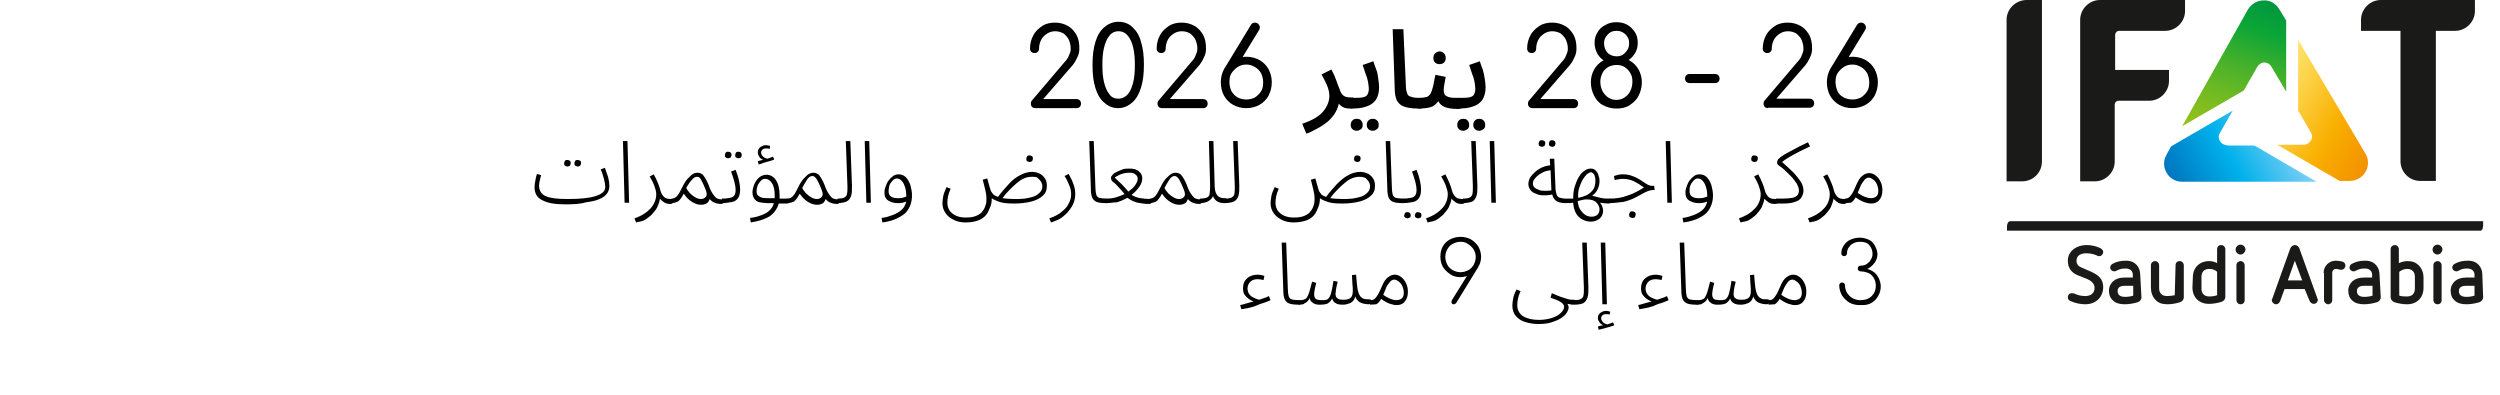 <?xml version="1.0" encoding="UTF-8"?> <svg xmlns="http://www.w3.org/2000/svg" width="608" height="96" viewBox="0 0 608 96" fill="none"><path d="M505.2 66.9C503.6 66.2 502.9 65 502.9 63.4C502.9 61 505.1 59.6 507.4 59.6C508.5 59.6 509.6 59.8 510.7 60.3C511.1 60.5 511.5 60.8 511.5 61.3C511.5 61.8 511.1 62.3 510.5 62.3C510.4 62.3 510.3 62.3 510.1 62.2C509.6 62 508.9 61.6 507.3 61.6C506.3 61.6 505 62 505 63.4C505 64.3 505.5 64.8 506.3 65.1L508.6 66.1C510.1 66.8 511.5 67.7 511.5 69.8C511.5 72.2 509.8 74 507.1 74C505.9 74 504.6 73.7 503.5 73.2C503.1 73 502.9 72.7 502.9 72.3C502.9 71.7 503.3 71.3 503.9 71.3C504.2 71.3 504.4 71.4 504.5 71.4C505.3 71.8 506.2 72 507.1 72C508.5 72 509.4 71.3 509.4 70C509.4 69 508.6 68.3 507.7 67.9L505.2 66.9Z" fill="#1A1A18"></path><path d="M520.8 72.3C520.8 72.9 520.4 73.3 519.9 73.5C518.9 73.8 517.8 74 516.7 74C515.5 74 514.5 73.7 513.9 73.1C513.2 72.5 512.9 71.7 512.9 70.7C512.9 69.7 513.3 69 513.9 68.4C514.6 67.8 515.5 67.5 516.7 67.5H518.7V66.8C518.7 66 518.1 65.3 517 65.3C516.1 65.3 515.6 65.4 514.8 65.8C514.6 65.9 514.4 66 514.2 66C513.7 66 513.2 65.6 513.2 65.1C513.2 64.7 513.4 64.4 513.7 64.2C514.8 63.6 515.7 63.4 517.1 63.4C519.3 63.4 520.5 65 520.5 66.8L520.8 72.3ZM518.8 69.5H516.8C515.1 69.5 515 70.4 515 70.8C515 71.2 515.1 72.2 516.8 72.2C517.5 72.2 518.2 72.1 518.8 71.9V69.5Z" fill="#1A1A18"></path><path d="M529.1 64.5C529.1 63.9 529.5 63.5 530.1 63.5C530.7 63.5 531.1 64 531.1 64.5V72.3C531.1 72.9 530.7 73.3 530.2 73.5C529.2 73.8 528.2 74 527.1 74C525.9 74 524.9 73.7 524.2 72.9C523.5 72.2 523.1 71.1 523.1 70V64.5C523.1 63.9 523.6 63.5 524.1 63.5C524.7 63.5 525.1 64 525.1 64.5V70.1C525.1 71.3 525.8 72 527 72C527.7 72 528.3 71.9 528.9 71.8L529.1 64.5Z" fill="#1A1A18"></path><path d="M533.3 67.5C533.3 66.3 533.7 65.3 534.4 64.6C535.1 63.9 536.1 63.5 537.3 63.5C538 63.5 538.7 63.7 539.2 64V60.6C539.2 60 539.6 59.6 540.2 59.6C540.8 59.6 541.2 60.1 541.2 60.6V72.2C541.2 72.8 540.8 73.2 540.3 73.4C539.3 73.7 538.3 73.9 537.2 73.9C536 73.9 535 73.5 534.3 72.8C533.6 72.1 533.2 71.1 533.2 69.9L533.3 67.5ZM539.2 66.1C538.7 65.6 538 65.4 537.3 65.4C536.1 65.4 535.4 66.1 535.4 67.3V70.2C535.4 71.4 536.1 72.1 537.3 72.1C538 72.1 538.6 72 539.2 71.8V66.1Z" fill="#1A1A18"></path><path d="M544.9 61.9C544.3 61.9 543.7 61.4 543.7 60.7C543.7 60.1 544.2 59.5 544.9 59.5C545.5 59.5 546.1 60 546.1 60.7C546 61.4 545.5 61.9 544.9 61.9ZM543.9 64.5C543.9 63.9 544.4 63.5 544.9 63.5C545.5 63.5 545.9 64 545.9 64.5V73C545.9 73.6 545.5 74 544.9 74C544.3 74 543.9 73.5 543.9 73V64.5Z" fill="#1A1A18"></path><path d="M560.5 70.3H555.6L554.5 73.3C554.3 73.7 554 74 553.5 74C553 74 552.5 73.5 552.5 73C552.5 72.9 552.5 72.8 552.6 72.7L557 60.4C557.2 60 557.6 59.6 558.1 59.6C558.6 59.6 559 59.9 559.2 60.4L563.6 72.6C563.6 72.7 563.7 72.8 563.7 72.9C563.7 73.4 563.3 73.9 562.7 73.9C562.3 73.9 561.9 73.6 561.7 73.2L560.5 70.3ZM558.1 63.4L556.4 68.2H559.9L558.1 63.4Z" fill="#1A1A18"></path><path d="M565.1 66.4C565.1 64.7 566.4 63.4 568.1 63.4C568.6 63.4 569.1 63.5 569.6 63.6C570.1 63.7 570.4 64.1 570.4 64.6C570.4 65.1 570 65.6 569.4 65.6C569.3 65.6 569.2 65.6 569.1 65.6C568.8 65.5 568.4 65.4 568.1 65.4C567.6 65.4 567.2 65.8 567.2 66.3V73C567.2 73.6 566.7 74 566.2 74C565.7 74 565.2 73.5 565.2 73V66.4H565.1Z" fill="#1A1A18"></path><path d="M579 72.3C579 72.9 578.6 73.3 578.1 73.5C577.1 73.8 576 74 574.9 74C573.7 74 572.7 73.7 572.1 73.1C571.4 72.5 571.1 71.7 571.1 70.7C571.1 69.7 571.5 69 572.1 68.4C572.8 67.8 573.7 67.5 574.9 67.5H576.9V66.8C576.9 66 576.3 65.3 575.2 65.3C574.3 65.3 573.8 65.4 573 65.8C572.8 65.9 572.6 66 572.4 66C571.9 66 571.4 65.6 571.4 65.1C571.4 64.7 571.6 64.4 571.9 64.2C573 63.6 573.9 63.4 575.3 63.4C577.5 63.4 578.7 65 578.7 66.8L579 72.3ZM577 69.5H575C573.3 69.5 573.2 70.4 573.2 70.8C573.2 71.2 573.3 72.2 575 72.2C575.7 72.2 576.4 72.1 577 71.9V69.5Z" fill="#1A1A18"></path><path d="M589.4 70C589.4 71.2 589 72.2 588.3 72.9C587.6 73.6 586.6 74 585.4 74C584.3 74 583.3 73.8 582.3 73.5C581.8 73.3 581.4 72.8 581.4 72.3V60.6C581.4 60 581.9 59.6 582.4 59.6C583 59.6 583.4 60.1 583.4 60.6V64C584 63.7 584.8 63.5 585.5 63.5C586.7 63.5 587.5 63.8 588.3 64.6C589 65.3 589.4 66.4 589.4 67.5V70ZM587.3 67.3C587.3 66.1 586.6 65.4 585.4 65.4C584.7 65.4 584 65.7 583.5 66.1V71.9C584.1 72.1 584.8 72.1 585.4 72.1C586.6 72.1 587.3 71.4 587.3 70.2V67.3Z" fill="#1A1A18"></path><path d="M592.8 61.9C592.2 61.9 591.6 61.4 591.6 60.7C591.6 60.1 592.1 59.5 592.8 59.5C593.4 59.5 594 60 594 60.7C593.9 61.4 593.4 61.9 592.8 61.9ZM591.8 64.5C591.8 63.9 592.3 63.5 592.8 63.5C593.4 63.5 593.8 64 593.8 64.5V73C593.8 73.6 593.4 74 592.8 74C592.2 74 591.8 73.5 591.8 73V64.5Z" fill="#1A1A18"></path><path d="M603.9 72.3C603.9 72.9 603.5 73.3 603 73.5C602 73.8 600.9 74 599.8 74C598.6 74 597.6 73.7 597 73.1C596.3 72.5 596 71.7 596 70.7C596 69.7 596.4 69 597 68.4C597.7 67.8 598.6 67.5 599.8 67.5H601.8V66.8C601.8 66 601.2 65.3 600.1 65.3C599.2 65.3 598.7 65.4 598 65.8C597.8 65.9 597.6 66 597.4 66C596.9 66 596.4 65.6 596.4 65.1C596.4 64.7 596.6 64.4 596.9 64.2C598 63.6 598.9 63.4 600.3 63.4C602.5 63.4 603.7 65 603.7 66.8L603.9 72.3ZM601.8 69.5H599.8C598.1 69.5 598 70.4 598 70.8C598 71.2 598.1 72.2 599.8 72.2C600.5 72.2 601.2 72.1 601.8 71.9V69.5Z" fill="#1A1A18"></path><path d="M549 16.2C549.4 15.6 550 15.2 550.7 15.2C551.4 15.2 552.1 15.6 552.4 16.2L556 22.3V5L554.3 2.2C553.5 0.9 552.1 -1.60355e-05 550.5 0.1C548.9 0.1 547.5 1 546.7 2.3L530.7 30.7L545.7 22L549 16.2Z" fill="url(#paint0_linear_45_2)"></path><path d="M541.6 35.3C540.9 35.3 540.2 34.9 539.9 34.3C539.5 33.7 539.5 32.9 539.9 32.3L543 26.9L528 35.6L526.9 37.6C526.1 39 526.1 40.6 526.9 42C527.7 43.4 529.1 44.2 530.7 44.2H563.4L548.3 35.4H541.6V35.3Z" fill="url(#paint1_linear_45_2)"></path><path d="M575.3 37.4L558.9 9.7V26.9L562 32.2C562.4 32.8 562.4 33.6 562 34.2C561.6 34.8 561 35.2 560.3 35.2H553.8L569 44H571.5C573.1 44 574.5 43.1 575.3 41.8C576.1 40.4 576.1 38.7 575.3 37.4Z" fill="url(#paint2_linear_45_2)"></path><path d="M492.9 0H496.6V39.3C496.6 42 494.4 44.1 491.8 44.1H488V4.8C488 2.2 490.2 0 492.9 0Z" fill="#1A1A18"></path><path d="M510.7 0C508.1 0 505.9 2.2 505.9 4.8V44.1H507.6H509.5C512.1 44.1 514.3 41.9 514.3 39.3V36.6V25.5C514.3 24.9 514.7 24.5 515.3 24.5H518.2C518.3 24.5 518.4 24.5 518.5 24.5H522.7C525.3 24.5 527.5 22.3 527.5 19.7V17H514.4V8.5C514.4 8 514.8 7.5 515.4 7.5H526.6C529.2 7.5 531.4 5.3 531.4 2.7V0H510.7Z" fill="#1A1A18"></path><path d="M601.9 0H582.4H582.3H579C576.4 0 574.2 2.2 574.2 4.8V7V7.5H583.8V39.2C583.8 41.8 585.9 44 588.6 44C588.6 44 588.6 44 588.7 44H592.4V7.5H593.7H593.8H597.1C599.7 7.5 601.9 5.3 601.9 2.7V1V0Z" fill="#1A1A18"></path><path d="M603.9 54.8V53.8H488.9C488.4 53.8 488.1 54.4 488.1 55.1V56.1H603.1C603.6 56.2 603.9 55.6 603.9 54.8Z" fill="#1A1A18"></path><path d="M251.8 26.3C251.5 26.3 251.2 26.2 251 26C250.8 25.8 250.7 25.5 250.7 25.2C250.7 24.9 250.8 24.6 251 24.4L258.9 15.1C259.4 14.6 259.8 14 260 13.4C260.3 12.8 260.4 12.3 260.4 11.8C260.4 11 260.2 10.3 259.9 9.6C259.6 9 259.1 8.5 258.6 8.1C258 7.8 257.4 7.6 256.6 7.6C255.9 7.6 255.2 7.8 254.6 8.2C254 8.6 253.5 9.1 253.2 9.7C252.9 10.3 252.7 11 252.7 11.8C252.7 12.1 252.6 12.4 252.4 12.6C252.2 12.8 251.9 12.9 251.6 12.9C251.3 12.9 251 12.8 250.8 12.6C250.6 12.4 250.5 12.1 250.5 11.8C250.5 10.6 250.8 9.5 251.3 8.6C251.8 7.6 252.6 6.9 253.5 6.3C254.4 5.7 255.5 5.5 256.6 5.5C257.8 5.5 258.8 5.8 259.7 6.3C260.6 6.8 261.3 7.6 261.8 8.5C262.3 9.4 262.5 10.5 262.5 11.8C262.5 12.4 262.4 13 262.2 13.5C262 14 261.7 14.6 261.4 15.1C261.1 15.6 260.7 16.1 260.3 16.5L253.7 24.1H261.8C262.1 24.1 262.4 24.2 262.6 24.4C262.8 24.6 262.9 24.9 262.9 25.2C262.9 25.5 262.8 25.8 262.6 26C262.4 26.2 262.1 26.3 261.8 26.3H251.8Z" fill="black"></path><path d="M272 26.3C270.7 26.3 269.6 25.9 268.6 25C267.6 24.2 266.9 23 266.4 21.4C265.9 19.8 265.7 18 265.7 15.8C265.7 13.7 265.9 11.8 266.4 10.2C266.9 8.6 267.6 7.4 268.6 6.6C269.5 5.8 270.7 5.3 272 5.3C273.3 5.3 274.5 5.7 275.4 6.6C276.3 7.4 277.1 8.6 277.5 10.2C278 11.8 278.2 13.6 278.2 15.7C278.2 17.9 278 19.7 277.5 21.3C277 22.9 276.3 24.1 275.4 24.9C274.5 25.7 273.3 26.3 272 26.3ZM272 24C272.9 24 273.7 23.6 274.3 22.9C274.9 22.2 275.3 21.2 275.6 20C275.9 18.8 276 17.4 276 15.8C276 14.3 275.9 12.9 275.6 11.6C275.3 10.4 274.9 9.4 274.3 8.7C273.7 8 273 7.6 272 7.6C271.1 7.6 270.3 8 269.8 8.7C269.2 9.4 268.8 10.4 268.5 11.6C268.2 12.8 268.1 14.2 268.1 15.8C268.1 17.4 268.2 18.8 268.5 20C268.8 21.2 269.2 22.2 269.8 22.9C270.3 23.7 271.1 24 272 24Z" fill="black"></path><path d="M282.6 26.3C282.3 26.3 282 26.2 281.8 26C281.6 25.8 281.5 25.5 281.5 25.2C281.5 24.9 281.6 24.6 281.8 24.4L289.7 15.1C290.2 14.6 290.6 14 290.8 13.4C291.1 12.8 291.2 12.3 291.2 11.8C291.2 11 291 10.3 290.7 9.6C290.4 9 289.9 8.5 289.4 8.1C288.8 7.8 288.2 7.6 287.4 7.6C286.7 7.6 286 7.8 285.4 8.2C284.8 8.6 284.3 9.1 284 9.7C283.7 10.3 283.5 11 283.5 11.8C283.5 12.1 283.4 12.4 283.2 12.6C283 12.8 282.7 12.9 282.4 12.9C282.1 12.9 281.8 12.8 281.6 12.6C281.4 12.4 281.3 12.1 281.3 11.8C281.3 10.6 281.6 9.5 282.1 8.6C282.6 7.6 283.4 6.9 284.3 6.3C285.2 5.7 286.3 5.5 287.4 5.5C288.6 5.5 289.6 5.8 290.5 6.3C291.4 6.8 292.1 7.6 292.6 8.5C293.1 9.4 293.3 10.5 293.3 11.8C293.3 12.4 293.2 13 293 13.5C292.8 14 292.5 14.6 292.2 15.1C291.9 15.6 291.5 16.1 291.1 16.5L284.5 24.1H292.6C292.9 24.1 293.2 24.2 293.4 24.4C293.6 24.6 293.7 24.9 293.7 25.2C293.7 25.5 293.6 25.8 293.4 26C293.2 26.2 292.9 26.3 292.6 26.3H282.6Z" fill="black"></path><path d="M303.1 26.3C301.9 26.3 300.8 26 299.9 25.5C299 25 298.2 24.2 297.7 23.3C297.2 22.4 296.9 21.3 296.9 20C296.9 18.8 297.2 17.7 297.7 16.8C298.2 15.8 299 15.1 299.9 14.6C300.8 14.1 301.9 13.8 303.1 13.8C304.3 13.8 305.4 14.1 306.3 14.6C307.2 15.1 308 15.9 308.5 16.8C309 17.8 309.3 18.8 309.3 20C309.3 21.2 309 22.3 308.5 23.3C308 24.2 307.2 25 306.3 25.5C305.4 26 304.3 26.3 303.1 26.3ZM297.7 16.8L304.2 6.1C304.4 5.7 304.8 5.5 305.2 5.5C305.5 5.5 305.8 5.6 306 5.8C306.2 6 306.3 6.2 306.4 6.5C306.4 6.8 306.4 7 306.2 7.3L302 14.2L297.7 16.8ZM303.1 24.2C303.9 24.2 304.6 24 305.2 23.7C305.8 23.3 306.3 22.8 306.7 22.2C307.1 21.6 307.2 20.8 307.2 20C307.2 19.2 307 18.5 306.7 17.8C306.3 17.2 305.9 16.7 305.2 16.3C304.5 15.9 303.9 15.7 303.1 15.7C302.3 15.7 301.6 15.9 301 16.3C300.4 16.7 299.9 17.2 299.5 17.8C299.1 18.4 299 19.2 299 20C299 20.8 299.2 21.5 299.5 22.2C299.9 22.8 300.3 23.3 301 23.7C301.6 24 302.3 24.2 303.1 24.2Z" fill="black"></path><path d="M317.7 32.5L316.7 30.1C319.1 29.3 320.8 28.3 321.8 27.1C322.8 25.9 323.3 24.6 323.3 23.3C323.3 22.5 323.1 21.6 322.7 20.7C322.3 19.8 321.9 19 321.4 18.1L323.8 16.9C324.3 17.8 324.7 18.7 325 19.6C325.3 20.5 325.6 21.2 325.8 21.7C326 22.5 326.4 23 326.8 23.3C327.2 23.6 327.8 23.7 328.6 23.7C329.1 23.7 329.4 23.8 329.6 24.1C329.8 24.3 329.9 24.6 329.9 25C329.9 25.4 329.8 25.7 329.5 26C329.2 26.3 328.8 26.4 328.4 26.4C327.7 26.4 327.1 26.3 326.7 26.1C326.3 25.9 325.9 25.6 325.6 25.2C325.4 26.2 325 27 324.5 27.8C323.9 28.6 323.3 29.3 322.5 29.9C321.7 30.5 320.9 31 320.1 31.4C319.3 31.8 318.5 32.3 317.7 32.5Z" fill="black"></path><path d="M328.5 26.4L328.8 23.8C329.8 23.8 330.7 23.8 331.3 23.7C331.9 23.6 332.3 23.4 332.5 23.1C332.7 22.8 332.9 22.3 332.9 21.6C332.9 21.1 332.8 20.6 332.7 19.9C332.6 19.3 332.4 18.6 332.1 17.9C331.9 17.2 331.6 16.5 331.4 15.8L334 14.9C334.2 15.5 334.4 16.2 334.7 16.9C335 17.6 335.1 18.4 335.2 19.2C335.3 20 335.4 20.6 335.4 21.2C335.4 22.5 335.1 23.5 334.6 24.3C334.1 25 333.3 25.6 332.3 25.9C331.3 26.3 330 26.4 328.5 26.4ZM330 31.8C329.6 31.8 329.2 31.7 328.9 31.4C328.6 31.1 328.5 30.8 328.5 30.4C328.5 30 328.6 29.6 328.9 29.3C329.2 29 329.5 28.9 330 28.9C330.4 28.9 330.8 29 331 29.3C331.3 29.6 331.4 29.9 331.4 30.4C331.4 30.8 331.3 31.2 331 31.4C330.7 31.6 330.4 31.8 330 31.8ZM333.9 31.8C333.5 31.8 333.1 31.7 332.8 31.4C332.5 31.1 332.4 30.8 332.4 30.4C332.4 30 332.5 29.6 332.8 29.3C333.1 29 333.4 28.9 333.9 28.9C334.3 28.9 334.6 29 334.9 29.3C335.2 29.6 335.3 29.9 335.3 30.4C335.3 30.8 335.2 31.2 334.9 31.4C334.6 31.6 334.3 31.8 333.9 31.8Z" fill="black"></path><path d="M344.9 26.4C343.4 26.4 342.2 26.2 341.4 25.9C340.6 25.6 340.1 25.1 339.7 24.4C339.4 23.7 339.2 22.8 339.2 21.7L338.7 7.1H341.3L341.9 20.6C341.9 21.5 342 22.1 342.2 22.6C342.3 23.1 342.6 23.4 343.1 23.5C343.5 23.7 344.2 23.8 345.2 23.8C345.6 23.8 346 23.9 346.2 24.2C346.4 24.4 346.5 24.7 346.5 25.1C346.5 25.5 346.4 25.8 346.1 26.1C345.8 26.4 345.4 26.4 344.9 26.4Z" fill="black"></path><path d="M344.9 26.4L345.2 23.8C345.9 23.8 346.5 23.7 346.9 23.6C347.3 23.5 347.6 23.2 347.9 22.8C348.1 22.4 348.3 21.9 348.5 21.1C348.7 20.4 348.8 19.4 349.1 18.2L351.6 18.7C351.5 19.2 351.4 19.7 351.3 20.3C351.2 20.9 351.1 21.4 351.1 21.9C351.1 22.3 351.2 22.6 351.3 22.9C351.4 23.2 351.8 23.4 352.3 23.6C352.8 23.8 353.6 23.8 354.7 23.8C355.2 23.8 355.5 23.9 355.7 24.2C355.9 24.4 356 24.7 356 25.1C356 25.5 355.9 25.8 355.6 26.1C355.3 26.4 354.9 26.5 354.5 26.5C353.1 26.5 352 26.3 351.3 26C350.6 25.7 350.1 25.2 349.8 24.6C349.2 25.4 348.6 25.9 347.8 26.1C347 26.3 346 26.4 344.9 26.4ZM350.1 15.6C349.7 15.6 349.3 15.5 349 15.2C348.7 14.9 348.6 14.6 348.6 14.1C348.6 13.7 348.7 13.3 349 13C349.3 12.7 349.7 12.5 350.1 12.5C350.5 12.5 350.9 12.7 351.2 13C351.5 13.3 351.6 13.7 351.6 14.1C351.6 14.5 351.5 14.9 351.2 15.2C350.9 15.5 350.5 15.6 350.1 15.6Z" fill="black"></path><path d="M354.4 26.4L354.7 23.8C355.7 23.8 356.6 23.8 357.2 23.7C357.8 23.6 358.2 23.4 358.4 23.1C358.6 22.8 358.8 22.3 358.8 21.6C358.8 21.1 358.7 20.6 358.6 19.9C358.5 19.3 358.3 18.6 358 17.9C357.8 17.2 357.5 16.5 357.3 15.8L359.9 14.9C360.1 15.5 360.3 16.2 360.6 16.9C360.8 17.6 361 18.4 361.1 19.2C361.2 20 361.3 20.6 361.3 21.2C361.3 22.5 361 23.5 360.5 24.3C360 25 359.2 25.6 358.2 25.9C357.2 26.3 355.9 26.4 354.4 26.4ZM355.9 31.8C355.5 31.8 355.1 31.7 354.8 31.4C354.5 31.1 354.4 30.8 354.4 30.4C354.4 30 354.5 29.6 354.8 29.3C355.1 29 355.4 28.9 355.9 28.9C356.3 28.9 356.7 29 356.9 29.3C357.2 29.6 357.3 29.9 357.3 30.4C357.3 30.8 357.2 31.2 356.9 31.4C356.6 31.6 356.3 31.8 355.9 31.8ZM359.8 31.8C359.4 31.8 359 31.7 358.7 31.4C358.4 31.1 358.3 30.8 358.3 30.4C358.3 30 358.4 29.6 358.7 29.3C359 29 359.3 28.9 359.8 28.9C360.2 28.9 360.5 29 360.8 29.3C361.1 29.6 361.2 29.9 361.2 30.4C361.2 30.8 361.1 31.2 360.8 31.4C360.5 31.6 360.2 31.8 359.8 31.8Z" fill="black"></path><path d="M372.7 26.3C372.4 26.3 372.1 26.2 371.9 26C371.7 25.8 371.6 25.5 371.6 25.2C371.6 24.9 371.7 24.6 371.9 24.4L379.8 15.1C380.3 14.6 380.7 14 380.9 13.4C381.2 12.8 381.3 12.3 381.3 11.8C381.3 11 381.1 10.3 380.8 9.6C380.5 9 380 8.5 379.5 8.1C378.9 7.8 378.3 7.6 377.5 7.6C376.8 7.6 376.1 7.8 375.5 8.2C374.9 8.6 374.4 9.1 374.1 9.7C373.8 10.3 373.6 11 373.6 11.8C373.6 12.1 373.5 12.4 373.3 12.6C373.1 12.8 372.8 12.9 372.5 12.9C372.2 12.9 371.9 12.8 371.7 12.6C371.5 12.4 371.4 12.1 371.4 11.8C371.4 10.6 371.7 9.5 372.2 8.6C372.7 7.6 373.5 6.9 374.4 6.3C375.3 5.7 376.4 5.5 377.5 5.5C378.7 5.5 379.7 5.8 380.6 6.3C381.5 6.8 382.2 7.6 382.7 8.5C383.2 9.4 383.4 10.5 383.4 11.8C383.4 12.4 383.3 13 383.1 13.5C382.9 14 382.6 14.6 382.3 15.1C382 15.6 381.6 16.1 381.2 16.5L374.6 24.1H382.7C383 24.1 383.3 24.2 383.5 24.4C383.7 24.6 383.8 24.9 383.8 25.2C383.8 25.5 383.7 25.8 383.5 26C383.3 26.2 383 26.3 382.7 26.3H372.7Z" fill="black"></path><path d="M393.1 26.4C391.9 26.4 390.9 26.1 389.9 25.6C388.9 25.1 388.2 24.3 387.7 23.3C387.2 22.3 386.9 21.3 386.9 20C386.9 18.8 387.2 17.8 387.7 16.9C388.2 16 389 15.2 389.9 14.7C390.8 14.2 391.9 13.9 393.1 13.9C394.3 13.9 395.4 14.2 396.3 14.7C397.2 15.2 398 16 398.5 16.9C399 17.8 399.3 18.9 399.3 20C399.3 21.2 399 22.3 398.5 23.3C398 24.3 397.2 25 396.3 25.6C395.4 26.2 394.3 26.4 393.1 26.4ZM393.1 15.6C392.1 15.6 391.2 15.4 390.4 14.9C389.6 14.5 389 13.9 388.5 13.1C388.1 12.3 387.8 11.5 387.8 10.5C387.8 9.5 388 8.7 388.5 7.9C388.9 7.1 389.6 6.5 390.4 6.1C391.2 5.6 392.1 5.4 393.1 5.4C394.1 5.4 395 5.6 395.7 6C396.5 6.4 397.1 7.1 397.6 7.8C398.1 8.5 398.3 9.5 398.3 10.4C398.3 11.4 398.1 12.2 397.6 13C397.1 13.8 396.5 14.4 395.7 14.8C395 15.4 394.1 15.6 393.1 15.6ZM393.1 24.3C393.8 24.3 394.5 24.1 395.1 23.7C395.7 23.3 396.2 22.8 396.5 22.1C396.8 21.5 397 20.7 397 19.9C397 19.1 396.9 18.4 396.5 17.8C396.2 17.2 395.7 16.7 395.1 16.3C394.5 15.9 393.8 15.8 393.1 15.8C392.4 15.8 391.7 16 391.1 16.3C390.5 16.7 390 17.1 389.7 17.8C389.4 18.4 389.2 19.1 389.2 19.9C389.2 20.7 389.4 21.5 389.7 22.1C390 22.7 390.5 23.3 391.1 23.7C391.7 24.1 392.4 24.3 393.1 24.3ZM393.2 13.7C393.7 13.7 394.2 13.6 394.7 13.3C395.1 13 395.5 12.6 395.8 12.1C396.1 11.6 396.2 11.1 396.2 10.5C396.2 9.9 396.1 9.4 395.8 9C395.5 8.5 395.2 8.2 394.7 7.9C394.2 7.6 393.7 7.5 393.1 7.5C392.2 7.5 391.5 7.8 391 8.4C390.4 9 390.1 9.7 390.1 10.5C390.1 11.4 390.4 12.2 390.9 12.8C391.5 13.4 392.3 13.7 393.2 13.7Z" fill="black"></path><path d="M410.9 20.2C410.6 20.2 410.3 20.1 410.1 19.9C409.9 19.7 409.8 19.4 409.8 19.1C409.8 18.8 409.9 18.5 410.1 18.3C410.3 18.1 410.6 18 410.9 18H417.1C417.4 18 417.7 18.1 417.9 18.3C418.1 18.5 418.2 18.8 418.2 19.1C418.2 19.4 418.1 19.7 417.9 19.9C417.7 20.1 417.4 20.2 417.1 20.2H410.9Z" fill="black"></path><path d="M430 26.3C429.7 26.3 429.4 26.2 429.2 26C429 25.8 428.9 25.5 428.9 25.2C428.9 24.9 429 24.6 429.2 24.4L437.1 15.1C437.6 14.6 438 14 438.2 13.4C438.5 12.8 438.6 12.3 438.6 11.8C438.6 11 438.4 10.3 438.1 9.6C437.8 9 437.3 8.5 436.8 8.1C436.2 7.8 435.6 7.6 434.8 7.6C434.1 7.6 433.4 7.8 432.8 8.2C432.2 8.6 431.7 9.1 431.4 9.7C431.1 10.3 430.9 11 430.9 11.8C430.9 12.1 430.8 12.4 430.6 12.6C430.4 12.8 430.1 12.9 429.8 12.9C429.5 12.9 429.2 12.8 429 12.6C428.8 12.4 428.7 12.1 428.7 11.8C428.7 10.6 429 9.5 429.5 8.6C430 7.6 430.8 6.9 431.7 6.3C432.6 5.7 433.7 5.5 434.8 5.5C436 5.5 437 5.8 437.9 6.3C438.8 6.8 439.5 7.6 440 8.5C440.5 9.4 440.7 10.5 440.7 11.8C440.7 12.4 440.6 13 440.4 13.5C440.2 14 439.9 14.6 439.6 15.1C439.3 15.6 438.9 16.1 438.5 16.5L432 24H440.1C440.4 24 440.7 24.1 440.9 24.3C441.1 24.5 441.2 24.8 441.2 25.1C441.2 25.4 441.1 25.7 440.9 25.9C440.7 26.1 440.4 26.2 440.1 26.2H430V26.3Z" fill="black"></path><path d="M450.5 26.3C449.3 26.3 448.2 26 447.3 25.5C446.4 25 445.6 24.2 445.1 23.3C444.6 22.4 444.3 21.3 444.3 20C444.3 18.8 444.6 17.7 445.1 16.8C445.6 15.8 446.4 15.1 447.3 14.6C448.2 14.1 449.3 13.8 450.5 13.8C451.7 13.8 452.8 14.1 453.7 14.6C454.6 15.1 455.4 15.9 455.9 16.8C456.4 17.8 456.7 18.8 456.7 20C456.7 21.2 456.4 22.3 455.9 23.3C455.4 24.2 454.6 25 453.7 25.5C452.8 26 451.7 26.3 450.5 26.3ZM445.1 16.8L451.6 6.1C451.8 5.7 452.2 5.5 452.6 5.5C452.9 5.5 453.2 5.6 453.4 5.8C453.6 6 453.7 6.2 453.8 6.5C453.8 6.8 453.8 7 453.6 7.3L449.4 14.2L445.1 16.8ZM450.5 24.2C451.3 24.2 452 24 452.6 23.7C453.2 23.3 453.7 22.8 454.1 22.2C454.5 21.6 454.6 20.8 454.6 20C454.6 19.2 454.4 18.5 454.1 17.8C453.7 17.2 453.3 16.7 452.6 16.3C451.9 15.9 451.3 15.7 450.5 15.7C449.7 15.7 449 15.9 448.4 16.3C447.8 16.7 447.3 17.2 446.9 17.8C446.5 18.4 446.4 19.2 446.4 20C446.4 20.8 446.6 21.5 446.9 22.2C447.2 22.9 447.7 23.3 448.4 23.7C449 24 449.7 24.2 450.5 24.2Z" fill="black"></path><path d="M137.5 49.7C135 49.7 133.2 49.4 131.9 48.7C130.6 48.1 130 47 130 45.5C130 45 130.1 44.5 130.2 43.9C130.3 43.4 130.4 42.8 130.6 42.3L131.6 42.6C131.5 43 131.4 43.4 131.3 43.8C131.2 44.2 131.1 44.7 131.1 45.1C131.1 46.3 131.6 47.2 132.7 47.7C133.8 48.2 135.6 48.4 138 48.4C141 48.4 143.2 48.2 144.8 47.7C146.4 47.2 147.2 46.5 147.2 45.5C147.2 45 147.1 44.3 146.9 43.6C146.7 42.9 146.5 42.1 146.1 41.2L147.1 40.8C147.4 41.5 147.6 42.3 147.9 43.1C148.1 43.9 148.2 44.6 148.2 45.2C148.2 45.9 148 46.6 147.6 47.1C147.2 47.6 146.6 48.1 145.8 48.4C145 48.8 143.9 49 142.5 49.2C141.3 49.6 139.5 49.7 137.5 49.7ZM138 40.5C137.8 40.5 137.6 40.4 137.4 40.3C137.2 40.1 137.2 40 137.2 39.7C137.2 39.5 137.3 39.3 137.4 39.1C137.6 38.9 137.7 38.9 138 38.9C138.2 38.9 138.4 39 138.6 39.1C138.8 39.3 138.8 39.4 138.8 39.7C138.8 39.9 138.7 40.1 138.6 40.3C138.4 40.4 138.2 40.5 138 40.5ZM140.5 40.5C140.3 40.5 140.1 40.4 139.9 40.3C139.7 40.1 139.7 40 139.7 39.7C139.7 39.5 139.8 39.3 139.9 39.1C140.1 38.9 140.3 38.9 140.5 38.9C140.7 38.9 140.9 39 141.1 39.1C141.3 39.2 141.3 39.4 141.3 39.7C141.3 39.9 141.2 40.1 141.1 40.3C140.9 40.4 140.7 40.5 140.5 40.5Z" fill="black"></path><path d="M151.9 49.3L151.5 34.3H152.6L153 49.3H151.9Z" fill="black"></path><path d="M154.7 54.1L154.3 53.1C156.1 52.5 157.4 51.6 158.3 50.6C159.2 49.5 159.6 48.4 159.6 47.2C159.6 46.6 159.4 45.9 159.1 45.1C158.8 44.3 158.4 43.6 158 42.9L159 42.4C159.4 43.1 159.7 43.8 160 44.5C160.3 45.2 160.5 45.8 160.6 46.3C160.8 47 161.1 47.5 161.5 47.9C161.9 48.3 162.5 48.4 163.3 48.4C163.5 48.4 163.6 48.5 163.7 48.6C163.8 48.7 163.8 48.8 163.8 49C163.8 49.2 163.7 49.3 163.6 49.4C163.5 49.5 163.3 49.6 163.1 49.6C162.4 49.6 161.9 49.5 161.5 49.2C161.1 48.9 160.7 48.6 160.5 48.3C160.4 49.1 160.1 49.8 159.8 50.5C159.4 51.2 158.9 51.7 158.4 52.3C157.8 52.8 157.2 53.3 156.6 53.6C156 53.9 155.3 53.9 154.7 54.1Z" fill="black"></path><path d="M163.2 49.4L163.3 48.3C163.7 48.3 164 48.2 164.3 48C164.6 47.8 164.8 47.5 165.1 47.1C165.3 46.7 165.6 46.2 165.9 45.6C166.4 44.5 167 43.6 167.7 43C168.3 42.3 169 42 169.6 42C170.3 42 170.9 42.3 171.3 43C171.7 43.6 172.2 44.5 172.6 45.7C172.9 46.5 173.3 47.1 173.6 47.5C173.9 47.9 174.2 48.2 174.5 48.3C174.8 48.4 175.2 48.5 175.6 48.5C176 48.5 176.1 48.7 176.1 49C176.1 49.2 176 49.3 175.9 49.4C175.8 49.5 175.6 49.6 175.4 49.6C174.8 49.6 174.3 49.5 173.8 49.3C173.3 49.1 172.9 48.8 172.6 48.4C172.4 48.9 172.2 49.3 171.8 49.5C171.4 49.7 171 49.8 170.5 49.8C169.8 49.8 169.1 49.6 168.3 49.1C167.5 48.6 166.9 48 166.3 47.1C165.8 48 165.4 48.6 164.9 49C164.5 49.2 163.9 49.4 163.2 49.4ZM166.9 45.7C167.1 46.2 167.5 46.6 167.8 47C168.2 47.4 168.6 47.7 169.1 48C169.6 48.3 170.1 48.4 170.5 48.4C171 48.4 171.4 48.2 171.7 47.8C172 47.4 171.9 46.9 171.6 46.1C171.2 45.1 170.8 44.2 170.5 43.7C170.2 43.2 170 43 169.5 43C169.1 43 168.7 43.2 168.3 43.7C167.9 44.1 167.4 44.8 166.9 45.7Z" fill="black"></path><path d="M175.5 49.4L175.6 48.3C176.5 48.3 177.1 48.2 177.6 48.1C178.1 48 178.4 47.8 178.6 47.5C178.8 47.2 178.9 46.8 178.9 46.2C178.9 45.6 178.8 45 178.6 44.2C178.4 43.4 178.1 42.6 177.8 41.7L178.9 41.3C179.2 42.1 179.5 42.9 179.7 43.8C179.9 44.7 180 45.4 180 46C180 46.8 179.9 47.5 179.6 48C179.3 48.5 178.9 48.9 178.2 49.1C177.4 49.2 176.6 49.4 175.5 49.4ZM177.1 38.5C176.9 38.5 176.7 38.4 176.5 38.3C176.3 38.1 176.3 38 176.3 37.7C176.3 37.5 176.4 37.3 176.5 37.1C176.7 36.9 176.8 36.9 177.1 36.9C177.3 36.9 177.5 37 177.7 37.1C177.9 37.3 177.9 37.4 177.9 37.7C177.9 37.9 177.8 38.1 177.7 38.3C177.5 38.4 177.3 38.5 177.1 38.5ZM179.6 38.5C179.4 38.5 179.2 38.4 179 38.3C178.8 38.1 178.8 38 178.8 37.7C178.8 37.5 178.9 37.3 179 37.1C179.2 36.9 179.4 36.9 179.6 36.9C179.8 36.9 180 37 180.2 37.1C180.3 37.3 180.4 37.4 180.4 37.7C180.4 37.9 180.3 38.1 180.2 38.3C180 38.4 179.8 38.5 179.6 38.5Z" fill="black"></path><path d="M182.6 54.1L182.4 53C183.3 52.9 184.2 52.7 185 52.4C185.8 52.1 186.5 51.8 187 51.3C187.6 50.8 188 50.2 188.2 49.4H186.6C186 49.4 185.4 49.3 184.8 49.2C184.2 49.1 183.8 48.8 183.5 48.4C183.2 48 183 47.5 183 46.8C183 46.1 183.2 45.4 183.5 44.7C183.8 44 184.2 43.5 184.7 43.1C185.2 42.7 185.8 42.5 186.4 42.5C187.3 42.5 188.1 42.9 188.7 43.8C189.3 44.7 189.6 45.9 189.6 47.6C189.6 47.8 189.6 48.1 189.6 48.3H191.6C191.8 48.3 191.9 48.4 192 48.5C192.1 48.6 192.1 48.7 192.1 48.9C192.1 49.1 192 49.2 191.9 49.3C191.8 49.4 191.6 49.5 191.4 49.5H189.4C189 50.8 188.3 51.8 187.2 52.6C186 53.3 184.5 53.8 182.6 54.1ZM187 48.2H188.4C188.4 47.9 188.4 47.7 188.4 47.4C188.4 46.2 188.2 45.2 187.7 44.5C187.3 43.8 186.7 43.5 186.1 43.5C185.7 43.5 185.4 43.6 185.1 43.9C184.8 44.2 184.5 44.6 184.3 45C184.1 45.5 184 46 184 46.5C184 47 184.1 47.3 184.4 47.6C184.7 47.8 185 48 185.4 48.1C186 48.2 186.5 48.2 187 48.2ZM184.5 40L184.3 39.2C184.6 39.1 184.8 39.1 185 39C185.2 39 185.4 38.9 185.6 38.9C185.2 38.7 184.9 38.5 184.7 38.2C184.5 37.9 184.3 37.5 184.3 37.1C184.3 36.5 184.5 36.1 184.9 35.8C185.3 35.5 185.8 35.3 186.3 35.3C186.6 35.3 187 35.4 187.3 35.5L187.2 36.2C186.9 36.1 186.6 36.1 186.3 36.1C185.9 36.1 185.6 36.2 185.4 36.4C185.2 36.6 185.1 36.8 185.1 37.1C185.1 37.5 185.3 37.8 185.6 38.1C185.9 38.4 186.3 38.5 186.6 38.6C187.1 38.4 187.6 38.3 188 38.1L188.3 38.8C188 38.9 187.6 39.1 187.1 39.2C186.6 39.3 186.2 39.5 185.7 39.6C185.3 39.8 184.9 39.9 184.5 40Z" fill="black"></path><path d="M191.4 49.4L191.5 48.3C191.9 48.3 192.2 48.2 192.5 48C192.8 47.8 193 47.5 193.3 47.1C193.5 46.7 193.8 46.2 194.1 45.6C194.6 44.5 195.2 43.6 195.9 43C196.5 42.3 197.2 42 197.8 42C198.5 42 199.1 42.3 199.5 43C199.9 43.6 200.4 44.5 200.8 45.7C201.1 46.5 201.5 47.1 201.8 47.5C202.1 47.9 202.4 48.2 202.7 48.3C203 48.4 203.4 48.5 203.8 48.5C204.2 48.5 204.3 48.7 204.3 49C204.3 49.2 204.2 49.3 204.1 49.4C204 49.5 203.8 49.6 203.6 49.6C203 49.6 202.5 49.5 202 49.3C201.5 49.1 201.1 48.8 200.8 48.4C200.6 48.9 200.4 49.3 200 49.5C199.6 49.7 199.2 49.8 198.7 49.8C198 49.8 197.3 49.6 196.5 49.1C195.7 48.6 195.1 48 194.5 47.1C194 48 193.6 48.6 193.1 49C192.7 49.2 192.1 49.4 191.4 49.4ZM195.1 45.7C195.3 46.2 195.7 46.6 196 47C196.4 47.4 196.8 47.7 197.3 48C197.8 48.3 198.3 48.4 198.7 48.4C199.2 48.4 199.6 48.2 199.9 47.8C200.2 47.4 200.1 46.9 199.8 46.1C199.4 45.1 199 44.2 198.7 43.7C198.4 43.2 198 42.8 197.6 42.8C197.2 42.8 196.8 43 196.4 43.5C196 44.1 195.6 44.8 195.1 45.7Z" fill="black"></path><path d="M203.6 49.4L203.7 48.3C204.5 48.3 205.1 48.2 205.4 48C205.7 47.8 206 47.5 206 47.1C206.1 46.7 206.1 46.1 206.1 45.3L205.7 34.3H206.8L207.2 45.2C207.2 46.2 207.2 47 207 47.6C206.8 48.2 206.5 48.7 205.9 49C205.5 49.2 204.7 49.4 203.6 49.4Z" fill="black"></path><path d="M210.7 49.3L210.3 34.3H211.4L211.8 49.3H210.7Z" fill="black"></path><path d="M214.6 54.1L214.4 53C215.4 52.9 216.3 52.6 217.1 52.3C217.9 52 218.6 51.6 219.2 51.1C219.8 50.6 220.2 49.9 220.4 49C219.8 49.3 219.1 49.4 218.3 49.4C217.7 49.4 217.2 49.3 216.7 49.1C216.2 48.9 215.8 48.7 215.5 48.3C215.2 47.9 215.1 47.4 215.1 46.8C215.1 46.3 215.2 45.8 215.4 45.3C215.6 44.8 215.8 44.3 216.1 43.9C216.4 43.5 216.8 43.1 217.2 42.8C217.6 42.5 218.1 42.4 218.5 42.4C219.2 42.4 219.8 42.6 220.3 43.1C220.8 43.6 221.1 44.2 221.4 45C221.6 45.8 221.8 46.6 221.8 47.5C221.8 49.3 221.2 50.8 220.1 51.9C218.6 53.1 216.9 53.8 214.6 54.1ZM216.1 46.5C216.1 47.1 216.3 47.6 216.7 47.8C217.1 48.1 217.7 48.2 218.4 48.2C218.8 48.2 219.2 48.2 219.5 48.1C219.8 48 220.2 47.9 220.4 47.8C220.4 47.7 220.4 47.5 220.4 47.4C220.4 46.8 220.3 46.1 220.1 45.5C219.9 44.9 219.7 44.4 219.3 44C219 43.6 218.5 43.4 218.1 43.4C217.7 43.4 217.4 43.6 217.1 43.9C216.8 44.2 216.5 44.6 216.3 45.1C216.2 45.6 216.1 46.1 216.1 46.5Z" fill="black"></path><path d="M234.8 54.1C233.8 54.1 232.8 53.9 232 53.5C231.2 53.1 230.5 52.6 230 51.9C229.5 51.2 229.2 50.4 229.2 49.4C229.2 48.9 229.3 48.3 229.4 47.7C229.5 47.1 229.8 46.4 230.2 45.5L231.2 45.9C230.6 47.2 230.4 48.3 230.4 49.3C230.4 50.1 230.6 50.7 231 51.3C231.4 51.8 231.9 52.2 232.6 52.5C233.3 52.8 234.1 52.9 234.9 52.9C235.9 52.9 236.7 52.8 237.4 52.5C238.1 52.2 238.6 51.9 238.9 51.4C239.3 51 239.5 50.5 239.7 49.9C239.9 49.4 239.9 48.8 239.9 48.3C239.9 47.6 239.8 46.9 239.6 46.1C239.4 45.3 239.2 44.5 239 43.7L240.1 43.4C240.3 44.2 240.5 44.8 240.6 45.2C240.7 45.6 240.8 45.9 240.9 46.2C241 46.6 241.3 46.9 241.5 47.2C241.8 47.5 242.2 47.7 242.7 47.9C243.5 46.8 244.4 45.8 245.3 44.8C246.2 43.8 247.1 43.1 248.1 42.6C249 42.1 250 41.8 251 41.8C251.8 41.8 252.4 42 253 42.3C253.5 42.6 253.9 43 254.2 43.5C254.5 44 254.6 44.6 254.6 45.2C254.6 46.2 254.3 47 253.6 47.6C253 48.2 252 48.7 250.9 49C249.7 49.3 248.3 49.5 246.7 49.5C245.1 49.5 243.9 49.4 243.1 49.1C242.2 48.8 241.6 48.5 241.2 48.2C241.2 49 241.1 49.7 240.8 50.4C240.5 51.1 240.3 51.7 239.8 52.3C239.3 52.9 238.7 53.3 237.9 53.6C237.1 53.9 236.1 54.1 234.8 54.1ZM250.9 43C250.3 43 249.7 43.1 249 43.4C248.3 43.7 247.8 44.1 247.2 44.6C246.6 45.1 246 45.7 245.4 46.3C244.8 46.9 244.3 47.5 243.8 48.2C244.6 48.3 245.5 48.4 246.7 48.4C247.6 48.4 248.4 48.4 249.2 48.3C250 48.2 250.7 48 251.4 47.8C252 47.6 252.5 47.2 252.9 46.8C253.3 46.4 253.5 45.9 253.5 45.3C253.5 44.9 253.4 44.6 253.2 44.2C253 43.9 252.7 43.6 252.4 43.3C252.1 43 251.5 43 250.9 43ZM250.4 39.4C250.2 39.4 250 39.3 249.8 39.2C249.6 39 249.6 38.9 249.6 38.6C249.6 38.4 249.7 38.2 249.8 38C250 37.8 250.1 37.8 250.4 37.8C250.7 37.8 250.8 37.9 251 38C251.2 38.2 251.2 38.3 251.2 38.6C251.2 38.8 251.1 39 251 39.2C250.8 39.3 250.6 39.4 250.4 39.4Z" fill="black"></path><path d="M255.6 54.1L255.2 53.1C256.4 52.7 257.4 52.2 258.2 51.5C259 50.9 259.6 50.2 259.9 49.5C260.3 48.8 260.5 48 260.5 47.3C260.5 46.6 260.4 45.9 260.1 45.2C259.8 44.5 259.5 43.7 258.9 42.8L259.9 42.3C260.4 43.2 260.8 44 261.1 44.9C261.4 45.7 261.5 46.5 261.5 47.2C261.5 48.2 261.3 49 260.9 49.8C260.5 50.6 260 51.2 259.5 51.8C258.9 52.4 258.3 52.9 257.6 53.3C256.9 53.6 256.3 53.9 255.6 54.1Z" fill="black"></path><path d="M269 49.4C268 49.4 267.2 49.3 266.7 49.1C266.2 48.9 265.8 48.5 265.6 48C265.4 47.5 265.3 46.8 265.3 45.9L264.9 34.3H266L266.4 45.5C266.4 46.3 266.5 46.9 266.6 47.3C266.7 47.7 267 48 267.3 48.1C267.7 48.2 268.3 48.3 269.1 48.3C269.3 48.3 269.4 48.4 269.5 48.5C269.6 48.6 269.6 48.7 269.6 48.9C269.6 49.1 269.5 49.2 269.4 49.3C269.3 49.3 269.2 49.4 269 49.4Z" fill="black"></path><path d="M269 49.4L269.1 48.3C269.9 48.3 270.7 48.2 271.4 48C272.1 47.8 272.8 47.5 273.5 47.2C273.1 46.7 272.6 46.1 272.1 45.6C271.6 45 271.1 44.5 270.5 44.1C270.4 44 270.3 43.9 270.3 43.7C270.2 43.5 270.2 43.4 270.2 43.2C270.2 43 270.3 42.8 270.6 42.5C270.8 42.2 271.2 42 271.6 41.8C272 41.6 272.5 41.4 273 41.2C273.5 41 274.1 41 274.7 41C275.7 41 276.5 41.2 277 41.7C277.5 42.1 277.8 42.7 277.8 43.3C277.8 44 277.6 44.7 277.1 45.4C276.6 46.1 276 46.8 275.2 47.4C275.9 47.8 276.6 48.1 277.4 48.2C278.2 48.3 278.9 48.4 279.7 48.4C279.9 48.4 280 48.5 280.1 48.6C280.2 48.7 280.2 48.8 280.2 49C280.2 49.2 280.1 49.3 280 49.4C279.9 49.5 279.7 49.6 279.5 49.6C278.6 49.6 277.7 49.5 276.7 49.3C275.8 49.1 275 48.7 274.2 48.1C273.5 48.5 272.6 48.9 271.7 49.2C270.9 49.2 270 49.4 269 49.4ZM271.1 43.2C271.7 43.7 272.2 44.3 272.8 44.8C273.3 45.4 273.9 45.9 274.4 46.6C275.1 46.1 275.7 45.6 276.1 45C276.5 44.4 276.7 43.9 276.7 43.4C276.7 43.2 276.6 43 276.5 42.8C276.4 42.6 276.1 42.4 275.8 42.2C275.5 42 275 42 274.5 42C274 42 273.5 42.1 273.1 42.2C272.7 42.3 272.3 42.5 271.9 42.7C271.5 42.9 271.3 43 271.1 43.2Z" fill="black"></path><path d="M279.5 49.4L279.6 48.3C280 48.3 280.3 48.2 280.6 48C280.9 47.8 281.1 47.5 281.4 47.1C281.6 46.7 281.9 46.2 282.2 45.6C282.7 44.5 283.3 43.6 284 43C284.6 42.3 285.3 42 285.9 42C286.6 42 287.2 42.3 287.6 43C288 43.6 288.5 44.5 288.9 45.7C289.2 46.5 289.6 47.1 289.9 47.5C290.2 47.9 290.5 48.2 290.8 48.3C291.1 48.4 291.5 48.5 291.9 48.5C292.3 48.5 292.4 48.7 292.4 49C292.4 49.2 292.3 49.3 292.2 49.4C292.1 49.5 291.9 49.6 291.7 49.6C291.1 49.6 290.6 49.5 290.1 49.3C289.6 49.1 289.2 48.8 288.9 48.4C288.7 48.9 288.5 49.3 288.1 49.5C287.7 49.7 287.3 49.8 286.8 49.8C286.1 49.8 285.4 49.6 284.6 49.1C283.8 48.6 283.2 48 282.6 47.1C282.1 48 281.7 48.6 281.2 49C280.8 49.2 280.2 49.4 279.5 49.4ZM283.2 45.7C283.4 46.2 283.8 46.6 284.1 47C284.5 47.4 284.9 47.7 285.4 48C285.9 48.3 286.4 48.4 286.8 48.4C287.3 48.4 287.7 48.2 288 47.8C288.3 47.4 288.2 46.9 287.9 46.1C287.5 45.1 287.1 44.2 286.8 43.7C286.5 43.2 286.1 42.8 285.7 42.8C285.3 42.8 284.9 43 284.5 43.5C284.1 44.1 283.7 44.8 283.2 45.7Z" fill="black"></path><path d="M291.7 49.4L291.8 48.3C292.6 48.3 293.2 48.2 293.6 48C294 47.8 294.2 47.4 294.2 46.9C294.3 46.4 294.3 45.8 294.3 45L294 34.3H295.1L295.4 44.9C295.4 45.8 295.5 46.4 295.7 46.9C295.9 47.4 296.2 47.7 296.5 47.9C296.8 48.1 297.3 48.2 297.9 48.2C298.1 48.2 298.2 48.3 298.3 48.4C298.4 48.5 298.4 48.6 298.4 48.8C298.4 49 298.3 49.1 298.2 49.2C298.1 49.3 297.9 49.4 297.7 49.4C296.9 49.4 296.4 49.2 295.9 48.9C295.5 48.6 295.2 48.2 295 47.7C294.8 48.2 294.4 48.6 293.9 48.9C293.5 49.2 292.7 49.4 291.7 49.4Z" fill="black"></path><path d="M297.8 49.4L297.9 48.3C298.7 48.3 299.3 48.2 299.6 48C299.9 47.8 300.2 47.5 300.2 47.1C300.3 46.7 300.3 46.1 300.3 45.3L299.9 34.3H301L301.4 45.2C301.4 46.2 301.4 47 301.2 47.6C301 48.2 300.7 48.7 300.1 49C299.7 49.2 298.8 49.4 297.8 49.4Z" fill="black"></path><path d="M314.6 54.1C313.6 54.1 312.6 53.9 311.8 53.5C311 53.1 310.3 52.6 309.8 51.9C309.3 51.2 309 50.4 309 49.4C309 48.9 309.1 48.3 309.2 47.7C309.3 47.1 309.6 46.4 310 45.5L311 45.9C310.4 47.2 310.2 48.3 310.2 49.3C310.2 50.1 310.4 50.7 310.8 51.3C311.2 51.8 311.7 52.2 312.4 52.5C313.1 52.8 313.9 52.9 314.7 52.9C315.7 52.9 316.5 52.8 317.2 52.5C317.9 52.2 318.4 51.9 318.7 51.4C319.1 51 319.3 50.5 319.5 49.9C319.7 49.4 319.7 48.8 319.7 48.3C319.7 47.6 319.6 46.9 319.4 46.1C319.2 45.3 319 44.5 318.8 43.7L319.9 43.4C320.1 44.2 320.3 44.8 320.4 45.2C320.5 45.6 320.6 45.9 320.7 46.2C320.8 46.6 321.1 46.9 321.3 47.2C321.5 47.5 322 47.7 322.5 47.9C323.3 46.8 324.2 45.8 325.1 44.8C326 43.9 326.9 43.1 327.9 42.6C328.8 42.1 329.8 41.8 330.8 41.8C331.6 41.8 332.2 42 332.8 42.3C333.3 42.6 333.7 43 334 43.5C334.3 44 334.4 44.6 334.4 45.2C334.4 46.2 334.1 47 333.4 47.6C332.8 48.2 331.8 48.7 330.7 49C329.5 49.3 328.1 49.5 326.5 49.5C324.9 49.5 323.7 49.4 322.9 49.1C322 48.8 321.4 48.5 321 48.2C321 49 320.9 49.7 320.6 50.4C320.3 51.1 320.1 51.7 319.6 52.3C319.1 52.9 318.5 53.3 317.7 53.6C316.8 53.9 315.8 54.1 314.6 54.1ZM330.6 43C330 43 329.4 43.1 328.7 43.4C328 43.7 327.5 44.1 326.9 44.6C326.3 45.1 325.7 45.7 325.1 46.3C324.5 46.9 324 47.5 323.5 48.2C324.3 48.3 325.2 48.4 326.4 48.4C327.3 48.4 328.1 48.4 328.9 48.3C329.7 48.2 330.4 48 331.1 47.8C331.7 47.6 332.2 47.2 332.6 46.8C333 46.4 333.2 45.9 333.2 45.3C333.2 44.9 333.1 44.6 332.9 44.2C332.7 43.9 332.4 43.6 332.1 43.3C331.7 43.1 331.2 43 330.6 43ZM330.1 39.4C329.9 39.4 329.7 39.3 329.5 39.2C329.3 39 329.3 38.9 329.3 38.6C329.3 38.4 329.4 38.2 329.5 38C329.7 37.8 329.8 37.8 330.1 37.8C330.3 37.8 330.5 37.9 330.7 38C330.9 38.2 330.9 38.3 330.9 38.6C330.9 38.8 330.8 39 330.7 39.2C330.5 39.3 330.3 39.4 330.1 39.4Z" fill="black"></path><path d="M341.1 49.4C340.1 49.4 339.3 49.3 338.8 49.1C338.3 48.9 337.9 48.5 337.7 48C337.5 47.5 337.4 46.8 337.4 45.9L337 34.3H338.1L338.5 45.5C338.5 46.3 338.6 46.9 338.7 47.3C338.8 47.7 339.1 48 339.4 48.1C339.8 48.2 340.4 48.3 341.2 48.3C341.4 48.3 341.5 48.4 341.6 48.5C341.7 48.6 341.7 48.7 341.7 48.9C341.7 49.1 341.6 49.2 341.5 49.3C341.5 49.3 341.3 49.4 341.1 49.4Z" fill="black"></path><path d="M341.1 49.4L341.2 48.3C342.1 48.3 342.7 48.2 343.2 48.1C343.7 48 344 47.8 344.2 47.5C344.4 47.2 344.5 46.8 344.5 46.2C344.5 45.6 344.4 45 344.2 44.2C344 43.4 343.7 42.6 343.4 41.7L344.5 41.3C344.8 42.1 345.1 42.9 345.3 43.8C345.5 44.7 345.6 45.4 345.6 46C345.6 46.8 345.5 47.5 345.2 48C344.9 48.5 344.5 48.9 343.8 49.1C343.1 49.2 342.3 49.4 341.1 49.4ZM342.3 53.1C342.1 53.1 341.9 53 341.7 52.9C341.5 52.7 341.5 52.6 341.5 52.4C341.5 52.2 341.6 52 341.7 51.8C341.9 51.6 342 51.6 342.3 51.6C342.6 51.6 342.7 51.7 342.9 51.8C343 52 343.1 52.2 343.1 52.4C343.1 52.6 343 52.8 342.9 52.9C342.7 53 342.5 53.1 342.3 53.1ZM344.9 53.1C344.7 53.1 344.5 53 344.3 52.9C344.1 52.7 344.1 52.6 344.1 52.4C344.1 52.2 344.2 52 344.3 51.8C344.5 51.6 344.6 51.6 344.9 51.6C345.1 51.6 345.3 51.7 345.5 51.8C345.7 52 345.7 52.2 345.7 52.4C345.7 52.6 345.6 52.8 345.5 52.9C345.4 53 345.1 53.1 344.9 53.1Z" fill="black"></path><path d="M347.2 54.1L346.8 53.1C348.6 52.5 349.9 51.6 350.8 50.6C351.7 49.6 352.1 48.4 352.1 47.2C352.1 46.6 351.9 45.9 351.6 45.1C351.3 44.3 350.9 43.6 350.5 42.9L351.5 42.4C351.9 43.1 352.2 43.8 352.5 44.5C352.8 45.2 353 45.8 353.1 46.3C353.3 47 353.6 47.5 354 47.9C354.4 48.3 355 48.4 355.8 48.4C356 48.4 356.1 48.5 356.2 48.6C356.3 48.7 356.3 48.8 356.3 49C356.3 49.2 356.2 49.3 356.1 49.4C356 49.5 355.8 49.6 355.6 49.6C354.9 49.6 354.4 49.5 354 49.2C353.6 48.9 353.2 48.6 353 48.3C352.9 49.1 352.6 49.8 352.3 50.5C351.9 51.2 351.4 51.7 350.9 52.3C350.3 52.8 349.7 53.3 349.1 53.6C348.5 53.9 347.8 53.9 347.2 54.1Z" fill="black"></path><path d="M355.7 49.4L355.8 48.3C356.6 48.3 357.2 48.2 357.5 48C357.8 47.8 358.1 47.5 358.1 47.1C358.2 46.7 358.2 46.1 358.2 45.3L357.8 34.3H358.9L359.3 45.2C359.3 46.2 359.3 47 359.1 47.6C358.9 48.2 358.6 48.7 358.1 49C357.6 49.2 356.8 49.4 355.7 49.4Z" fill="black"></path><path d="M362.7 49.3L362.3 34.3H363.4L363.8 49.3H362.7Z" fill="black"></path><path d="M380.9 49.4C380 49.4 379.3 49.3 378.7 49C378.1 48.7 377.7 48.1 377.5 47.3C376.8 47.5 376.1 47.5 375.4 47.5C374.7 47.5 374.1 47.4 373.5 47.1C372.9 46.9 372.5 46.6 372.2 46.2C371.9 45.8 371.7 45.3 371.7 44.8C371.7 44.1 371.9 43.4 372.4 42.8C372.9 42.2 373.5 41.6 374.3 41.1C375.1 40.6 376 40.3 377 40.2L376.9 38.6H378L378.3 45.8C378.3 46.5 378.5 47 378.6 47.4C378.8 47.8 379 48 379.4 48.1C379.8 48.2 380.2 48.3 380.8 48.3C381 48.3 381.1 48.4 381.2 48.5C381.3 48.6 381.3 48.7 381.3 48.9C381.3 49.1 381.2 49.2 381.1 49.3C381.2 49.3 381.1 49.4 380.9 49.4ZM372.8 44.6C372.8 45 372.9 45.3 373.2 45.6C373.5 45.9 373.9 46 374.3 46.2C374.7 46.4 375.3 46.4 375.8 46.4C376.3 46.4 376.8 46.4 377.3 46.3L377.1 41.4C376.3 41.5 375.5 41.7 374.9 42.1C374.2 42.5 373.7 42.9 373.4 43.3C373 43.7 372.8 44.1 372.8 44.6ZM375 35.7C374.8 35.7 374.6 35.6 374.4 35.5C374.2 35.3 374.2 35.2 374.2 34.9C374.2 34.7 374.3 34.5 374.4 34.3C374.6 34.1 374.7 34.1 375 34.1C375.2 34.1 375.4 34.2 375.6 34.3C375.8 34.5 375.8 34.6 375.8 34.9C375.8 35.1 375.7 35.3 375.6 35.5C375.4 35.6 375.2 35.7 375 35.7ZM377.5 35.7C377.3 35.7 377.1 35.6 376.9 35.5C376.7 35.3 376.7 35.2 376.7 34.9C376.7 34.7 376.8 34.5 376.9 34.3C377.1 34.1 377.3 34.1 377.5 34.1C377.7 34.1 377.9 34.2 378.1 34.3C378.2 34.5 378.3 34.6 378.3 34.9C378.3 35.1 378.2 35.3 378.1 35.5C377.9 35.6 377.8 35.7 377.5 35.7Z" fill="black"></path><path d="M380.9 49.4L381 48.3C381.2 48.3 381.5 48.3 381.8 48.3C382.1 48.3 382.4 48.3 382.6 48.3V48.2C382.6 47.2 382.7 46.2 383 45.3C383.3 44.4 383.6 43.6 384 43C384.4 42.3 384.9 41.8 385.4 41.5C385.9 41.1 386.4 41 386.9 41C387.3 41 387.7 41.1 388 41.4C388.3 41.7 388.6 42.1 388.7 42.5C388.9 43 389 43.5 389 44C389 44.6 388.9 45.3 388.6 45.9C388.3 46.6 387.9 47.1 387.2 47.6C387.8 47.8 388.5 47.9 389.2 48.1C389.9 48.3 390.7 48.3 391.4 48.3C391.6 48.3 391.7 48.4 391.8 48.5C391.9 48.6 391.9 48.7 391.9 48.9C391.9 49.1 391.8 49.2 391.7 49.3C391.6 49.4 391.4 49.5 391.2 49.5C390.6 49.5 389.9 49.4 389.1 49.3C389.5 49.7 389.7 50.2 389.8 50.7C389.9 51.2 389.9 51.7 389.7 52.2C389.5 52.7 389.2 53.1 388.7 53.4C388.2 53.7 387.6 53.9 386.9 53.9C385.8 53.9 384.8 53.5 384 52.8C383.2 52 382.7 50.9 382.6 49.3C382.3 49.3 382 49.4 381.7 49.4C381.5 49.3 381.2 49.4 380.9 49.4ZM383.8 47.9C383.8 47.9 383.8 48 383.8 48.1C384.5 48 385.1 47.8 385.8 47.5C386.4 47.2 386.9 46.8 387.4 46.2C387.8 45.6 388 44.9 388 44C388 43.7 388 43.3 387.9 43C387.8 42.7 387.7 42.4 387.5 42.2C387.3 42 387.1 41.9 386.9 41.9C386.6 41.9 386.3 42.1 385.9 42.4C385.6 42.7 385.2 43.2 384.9 43.7C384.6 44.3 384.3 44.9 384.1 45.6C383.8 46.4 383.8 47.1 383.8 47.9ZM387.1 52.7C387.7 52.7 388.2 52.5 388.5 52.2C388.8 51.9 389 51.5 389 50.9C389 50.3 388.7 49.7 388.2 49.2C387.7 48.7 386.9 48.5 385.9 48.5C385.6 48.5 385.3 48.5 384.9 48.6C384.5 48.7 384.1 48.8 383.7 48.9C383.8 49.8 384 50.6 384.4 51.1C384.8 51.6 385.1 52 385.6 52.3C386.1 52.6 386.6 52.7 387.1 52.7Z" fill="black"></path><path d="M391.3 49.4L391.4 48.3C393 48.3 394.4 48.1 395.7 47.6C397 47.2 398.4 46.5 399.8 45.6C399 45 398.2 44.5 397.4 44.1C396.6 43.7 395.6 43.5 394.7 43.5C394.3 43.5 394 43.5 393.7 43.6C393.4 43.6 393.1 43.7 392.7 43.8L392.5 42.8C392.9 42.7 393.2 42.6 393.6 42.5C394 42.4 394.3 42.4 394.7 42.4C395.4 42.4 396.1 42.5 396.7 42.7C397.3 42.9 397.8 43.1 398.3 43.4C398.8 43.7 399.2 43.9 399.6 44.2C400 44.5 400.4 44.7 400.7 44.9C401.1 45.1 401.4 45.2 401.8 45.2H402.3L402.4 46.2C401.8 46.2 401.2 46.3 400.7 46.5C400.2 46.7 399.6 47 399.1 47.3C398.5 47.6 397.9 48 397.2 48.3C396.5 48.6 395.7 48.9 394.8 49.1C393.7 49.2 392.6 49.4 391.3 49.4ZM397 53C396.8 53 396.6 52.9 396.4 52.8C396.2 52.7 396.2 52.5 396.2 52.2C396.2 52 396.3 51.8 396.4 51.6C396.6 51.4 396.7 51.4 397 51.4C397.2 51.4 397.4 51.5 397.6 51.6C397.8 51.8 397.8 51.9 397.8 52.2C397.8 52.4 397.7 52.6 397.6 52.8C397.5 53 397.2 53 397 53Z" fill="black"></path><path d="M405.5 49.3L405.1 34.3H406.2L406.6 49.3H405.5Z" fill="black"></path><path d="M409.4 54.1L409.2 53C410.2 52.9 411.1 52.6 411.9 52.3C412.7 52 413.4 51.6 414 51.1C414.6 50.6 415 49.9 415.2 49C414.6 49.3 413.9 49.4 413.1 49.4C412.5 49.4 412 49.3 411.5 49.1C411 48.9 410.6 48.7 410.3 48.3C410 47.9 409.9 47.4 409.9 46.8C409.9 46.3 410 45.8 410.2 45.3C410.4 44.8 410.6 44.3 410.9 43.9C411.2 43.5 411.6 43.1 412 42.8C412.4 42.5 412.9 42.4 413.3 42.4C414 42.4 414.6 42.6 415.1 43.1C415.6 43.6 415.9 44.2 416.2 45C416.4 45.8 416.6 46.6 416.6 47.5C416.6 49.3 416 50.8 414.9 51.9C413.5 53.1 411.7 53.8 409.4 54.1ZM410.9 46.5C410.9 47.1 411.1 47.6 411.5 47.8C411.9 48.1 412.5 48.2 413.2 48.2C413.6 48.2 414 48.2 414.3 48.1C414.6 48 415 47.9 415.2 47.8C415.2 47.7 415.2 47.5 415.2 47.4C415.2 46.8 415.1 46.1 414.9 45.5C414.7 44.9 414.5 44.4 414.1 44C413.8 43.6 413.3 43.4 412.9 43.4C412.5 43.4 412.2 43.6 411.9 43.9C411.6 44.2 411.3 44.6 411.1 45.1C410.9 45.6 410.9 46.1 410.9 46.5Z" fill="black"></path><path d="M423.3 54.1L422.9 53.1C424.7 52.5 426 51.6 426.9 50.6C427.8 49.6 428.2 48.4 428.2 47.2C428.2 46.6 428 45.9 427.7 45.1C427.4 44.3 427 43.6 426.6 42.9L427.6 42.4C428 43.1 428.3 43.8 428.6 44.5C428.9 45.2 429.1 45.8 429.2 46.3C429.4 47 429.7 47.5 430.1 47.9C430.5 48.3 431.1 48.4 431.9 48.4C432.1 48.4 432.2 48.5 432.3 48.6C432.4 48.7 432.4 48.8 432.4 49C432.4 49.2 432.3 49.3 432.2 49.4C432.1 49.5 431.9 49.6 431.7 49.6C431 49.6 430.5 49.5 430.1 49.2C429.7 48.9 429.3 48.6 429.1 48.3C429 49.1 428.7 49.8 428.4 50.5C428 51.2 427.5 51.7 427 52.3C426.4 52.8 425.8 53.3 425.2 53.6C424.6 53.9 423.9 53.9 423.3 54.1ZM426.7 39.4C426.5 39.4 426.3 39.3 426.1 39.2C425.9 39 425.9 38.9 425.9 38.6C425.9 38.4 426 38.2 426.1 38C426.3 37.8 426.4 37.8 426.7 37.8C427 37.8 427.1 37.9 427.3 38C427.5 38.2 427.5 38.3 427.5 38.6C427.5 38.8 427.4 39 427.3 39.2C427.1 39.3 426.9 39.4 426.7 39.4Z" fill="black"></path><path d="M431.8 49.4L431.9 48.3H433.6C434.6 48.3 435.4 48.2 436 48.1C436.6 47.9 437 47.7 437.2 47.4C437.4 47.1 437.5 46.7 437.5 46.3C437.5 45.8 437.3 45.3 437 44.7C436.6 44.1 436.1 43.4 435.4 42.7C434.4 41.7 433.7 41 433.1 40.6C432.5 40.2 432.2 39.9 432.2 39.7C432.2 39.2 432.3 38.8 432.6 38.6C433.2 38 434.2 37.4 435.4 36.8C436.6 36.1 438 35.4 439.7 34.6L440.2 35.6C438.5 36.4 437.1 37.1 436 37.7C435 38.3 434.1 38.8 433.4 39.4C434.3 40.2 435.2 41 436 41.8C436.8 42.6 437.4 43.4 437.9 44.1C438.4 44.9 438.6 45.6 438.6 46.4C438.6 47 438.4 47.5 438.1 48C437.8 48.5 437.3 48.9 436.5 49.1C435.8 49.4 434.7 49.5 433.5 49.5H431.8V49.4Z" fill="black"></path><path d="M440.1 54.1L439.7 53.1C441.5 52.5 442.8 51.6 443.7 50.6C444.6 49.6 445 48.4 445 47.2C445 46.6 444.8 45.9 444.5 45.1C444.2 44.3 443.8 43.6 443.4 42.9L444.4 42.4C444.8 43.1 445.1 43.8 445.4 44.5C445.7 45.2 445.9 45.8 446 46.3C446.2 47 446.5 47.5 446.9 47.9C447.3 48.3 447.9 48.4 448.7 48.4C448.9 48.4 449 48.5 449.1 48.6C449.2 48.7 449.2 48.8 449.2 49C449.2 49.2 449.1 49.3 449 49.4C448.9 49.5 448.7 49.6 448.5 49.6C447.8 49.6 447.3 49.5 446.9 49.2C446.5 48.9 446.1 48.6 445.9 48.3C445.8 49.1 445.5 49.8 445.2 50.5C444.8 51.2 444.3 51.7 443.8 52.3C443.2 52.8 442.6 53.3 442 53.6C441.4 53.9 440.7 53.9 440.1 54.1Z" fill="black"></path><path d="M448.6 49.4L448.7 48.3C449.1 48.3 449.5 48.2 449.8 47.9C450.1 47.6 450.3 47.3 450.6 46.8C450.9 46.3 451.1 45.7 451.4 45.1C451.9 43.9 452.4 43.1 453 42.7C453.5 42.3 454 42.1 454.6 42.1C455.2 42.1 455.7 42.3 456.2 42.7C456.7 43.1 457.1 43.6 457.4 44.3C457.7 44.9 457.8 45.6 457.8 46.3C457.8 47.4 457.5 48.1 457 48.7C456.5 49.3 455.8 49.5 455.1 49.5C454.6 49.5 454.1 49.4 453.5 49.2C452.9 49 452.1 48.6 451.3 48C450.9 48.7 450.5 49.1 450.1 49.3C449.6 49.3 449.2 49.4 448.6 49.4ZM452.3 45.7C452.1 46.2 451.9 46.6 451.8 46.9C452.5 47.4 453.1 47.7 453.6 47.9C454.1 48.1 454.6 48.2 455 48.2C455.6 48.2 456.1 48 456.4 47.7C456.7 47.4 456.8 46.9 456.8 46.4C456.8 45.9 456.7 45.4 456.5 44.9C456.3 44.4 456 44 455.6 43.7C455.2 43.4 454.9 43.2 454.5 43.2C454.1 43.2 453.7 43.4 453.4 43.8C453.1 44.2 452.6 44.8 452.3 45.7Z" fill="black"></path><path d="M301.9 75.2L301.6 74.2C302 74.1 302.5 74 303.1 73.8C303.7 73.6 304.3 73.5 304.9 73.3C304.5 73.2 304.1 73 303.7 72.7C303.3 72.4 303 72.1 302.7 71.7C302.4 71.3 302.3 70.7 302.3 70.1C302.3 69.1 302.6 68.3 303.3 67.7C303.9 67.1 304.8 66.8 305.9 66.8C306.4 66.8 306.9 66.9 307.5 67.1L307.3 68.1C306.8 68 306.3 67.9 305.9 67.9C305.1 67.9 304.5 68.1 304.1 68.5C303.7 68.9 303.4 69.5 303.4 70.1C303.4 70.6 303.5 71.1 303.8 71.5C304.1 71.9 304.4 72.2 304.9 72.4C305.3 72.6 305.8 72.8 306.2 72.9C306.6 72.8 307 72.6 307.4 72.5C307.8 72.4 308.2 72.2 308.6 72L309 73C308.6 73.2 308.1 73.4 307.5 73.6C306.9 73.8 306.2 74 305.6 74.3C305 74.6 304.3 74.7 303.6 74.9C302.9 75 302.4 75.1 301.9 75.2Z" fill="black"></path><path d="M315.8 74.1C314.8 74.1 314 74 313.5 73.8C313 73.6 312.6 73.2 312.4 72.7C312.2 72.2 312.1 71.5 312.1 70.6L311.7 59H312.8L313.2 70.2C313.2 71 313.3 71.6 313.4 72C313.5 72.4 313.8 72.7 314.1 72.8C314.5 72.9 315.1 73 315.9 73C316.1 73 316.2 73.1 316.3 73.2C316.4 73.3 316.4 73.4 316.4 73.6C316.4 73.8 316.3 73.9 316.2 74C316.1 74 316 74.1 315.8 74.1Z" fill="black"></path><path d="M315.8 74.1L315.9 73C316.3 73 316.7 73 317 72.9C317.3 72.8 317.6 72.7 317.8 72.4C318 72.1 318.2 71.7 318.4 71.1C318.6 70.5 318.8 69.6 319.1 68.5L320.1 68.8C320 69.2 319.9 69.6 319.8 70.1C319.7 70.6 319.6 71.1 319.6 71.5C319.6 72 319.7 72.4 320 72.7C320.3 72.9 320.8 73 321.5 73C321.9 73 322.3 73 322.6 72.9C322.9 72.8 323.1 72.6 323.3 72.3C323.5 72 323.7 71.5 323.8 70.9C324 70.3 324.1 69.4 324.3 68.3L325.3 68.5C325.3 68.8 325.2 69.1 325.1 69.4C325 69.8 325 70.1 324.9 70.5C324.9 70.9 324.8 71.2 324.8 71.4C324.8 71.9 324.9 72.3 325.2 72.5C325.5 72.8 326 72.9 326.8 72.9C327.6 72.9 328.2 72.7 328.5 72.4C328.8 72.1 329 71.6 329 70.8C329 70.3 329 69.7 328.9 69C328.9 68.3 328.8 67.6 328.8 66.9L329.8 66.8C329.9 68.1 330 69.1 330.1 69.9C330.2 70.7 330.4 71.3 330.6 71.7C330.8 72.1 331.1 72.4 331.5 72.6C331.9 72.8 332.4 72.8 333.1 72.8C333.3 72.8 333.4 72.9 333.5 73C333.6 73.1 333.6 73.2 333.6 73.4C333.6 73.6 333.5 73.7 333.4 73.8C333.3 73.9 333.1 74 332.9 74C332 74 331.3 73.8 330.7 73.5C330.2 73.2 329.8 72.7 329.6 72.1C329.4 72.9 329 73.4 328.4 73.7C327.9 73.9 327.3 74.1 326.6 74.1C325.8 74.1 325.2 74 324.8 73.7C324.4 73.5 324.1 73.1 324 72.6C323.7 73.1 323.4 73.5 322.9 73.8C322.5 74 321.8 74.1 321 74.1C320.7 74.1 320.4 74.1 320 74C319.7 73.9 319.4 73.8 319.1 73.5C318.8 73.3 318.6 72.9 318.5 72.5C318.2 73.2 317.7 73.6 317.2 73.8C317.2 74 316.5 74.1 315.8 74.1Z" fill="black"></path><path d="M333.2 74.1L333.3 73C333.7 73 334.1 72.9 334.4 72.6C334.7 72.3 334.9 72 335.2 71.5C335.5 71 335.7 70.4 336 69.8C336.5 68.6 337 67.8 337.6 67.4C338.2 67 338.6 66.8 339.2 66.8C339.8 66.8 340.3 67 340.8 67.4C341.3 67.8 341.7 68.3 342 69C342.3 69.6 342.4 70.3 342.4 71C342.4 72.1 342.1 72.8 341.6 73.4C341.1 74 340.4 74.2 339.7 74.2C339.2 74.2 338.7 74.1 338.1 73.9C337.5 73.7 336.7 73.3 335.9 72.7C335.5 73.4 335.1 73.8 334.7 74C334.2 74 333.8 74.1 333.2 74.1ZM336.9 70.5C336.7 71 336.5 71.4 336.4 71.7C337.1 72.2 337.7 72.5 338.2 72.7C338.7 72.9 339.2 73 339.6 73C340.2 73 340.7 72.8 341 72.5C341.3 72.2 341.4 71.7 341.4 71.2C341.4 70.7 341.3 70.2 341.1 69.7C340.9 69.2 340.6 68.8 340.2 68.5C339.8 68.2 339.5 68 339.1 68C338.7 68 338.3 68.2 338 68.6C337.7 69 337.2 69.5 336.9 70.5Z" fill="black"></path><path d="M355.2 57.6C356.1 57.6 357 57.8 357.7 58.2C358.4 58.6 359 59.2 359.5 59.9C359.9 60.6 360.2 61.5 360.2 62.4C360.2 63.3 360 64.2 359.5 64.9C359.1 65.6 358.5 66.2 357.7 66.7C357 67.1 356.1 67.4 355.2 67.4C354.3 67.4 353.4 67.2 352.7 66.7C352 66.2 351.4 65.7 350.9 64.9C350.5 64.2 350.3 63.3 350.3 62.4C350.3 61.5 350.5 60.6 350.9 59.9C351.3 59.2 351.9 58.6 352.7 58.2C353.5 57.8 354.3 57.6 355.2 57.6ZM355.2 58.8C354.5 58.8 353.9 59 353.3 59.3C352.7 59.6 352.3 60.1 352 60.6C351.7 61.1 351.5 61.8 351.5 62.5C351.5 63.2 351.7 63.8 352 64.4C352.3 65 352.8 65.4 353.3 65.7C353.9 66 354.5 66.2 355.2 66.2C355.9 66.2 356.5 66 357.1 65.7C357.7 65.4 358.1 64.9 358.4 64.4C358.7 63.8 358.9 63.2 358.9 62.5C358.9 61.8 358.7 61.2 358.4 60.7C358.1 60.2 357.6 59.7 357.1 59.4C356.6 59 356 58.8 355.2 58.8ZM359.6 64.8L354.2 73.6C354 73.8 353.9 74 353.6 74C353.4 74 353.3 74 353.2 73.9C353.1 73.8 353 73.7 353 73.5C353 73.3 353 73.2 353.1 73L356.9 66.9L359.6 64.8Z" fill="black"></path><path d="M367.8 74.3C367.8 73.8 367.9 73.2 368 72.6C368.1 72 368.4 71.2 368.8 70.4L369.8 70.8C369.2 72.1 369 73.2 369 74.2C369 75.4 369.5 76.3 370.4 76.9C371.4 77.5 372.7 77.8 374.3 77.8C375.5 77.8 376.6 77.6 377.5 77.3C378.4 77 379.1 76.6 379.6 76.1C380.1 75.6 380.4 75.1 380.4 74.6C380.4 74.3 380.2 74 379.9 73.7C379.6 73.5 379.2 73.2 378.7 73C378.2 72.8 377.7 72.6 377.1 72.4L377.4 71.3C378.4 71.7 379.2 72.1 379.9 72.3C380.5 72.5 381.1 72.7 381.5 72.8C381.9 72.9 382.4 72.9 382.8 72.9C383 72.9 383.2 73 383.2 73.1C383.3 73.2 383.3 73.3 383.3 73.5C383.3 73.7 383.2 73.8 383.1 73.9C383 74 382.8 74.1 382.5 74.1C382.3 74.1 382.1 74.1 381.9 74C381.6 74 381.4 73.9 381.2 73.9C381.3 74 381.3 74.2 381.4 74.3C381.4 74.4 381.5 74.6 381.5 74.7C381.5 75.2 381.3 75.6 381 76.1C380.7 76.6 380.2 77 379.6 77.4C379 77.8 378.2 78.1 377.3 78.4C376.4 78.7 375.3 78.8 374.1 78.8C372.9 78.8 371.9 78.6 370.9 78.3C369.9 78 369.2 77.5 368.6 76.8C368.1 76.2 367.8 75.3 367.8 74.3ZM382.7 74.1L382.8 73C383.6 73 384.2 72.9 384.5 72.7C384.8 72.5 385.1 72.2 385.1 71.8C385.2 71.4 385.2 70.8 385.2 70L384.8 59H385.9L386.3 69.9C386.3 70.9 386.3 71.7 386.1 72.3C385.9 72.9 385.6 73.4 385.1 73.7C384.6 74 383.7 74.1 382.7 74.1Z" fill="black"></path><path d="M388.8 80.2L388.6 79.4C388.9 79.3 389.1 79.3 389.3 79.2C389.5 79.2 389.7 79.1 389.9 79.1C389.5 78.9 389.2 78.7 389 78.4C388.8 78.1 388.6 77.7 388.6 77.4C388.6 76.8 388.8 76.4 389.2 76.1C389.6 75.8 390.1 75.6 390.6 75.6C390.9 75.6 391.3 75.7 391.6 75.8L391.5 76.5C391.2 76.4 390.9 76.4 390.6 76.4C390.2 76.4 389.9 76.5 389.7 76.7C389.5 76.9 389.4 77.1 389.4 77.4C389.4 77.8 389.6 78.1 389.9 78.4C390.2 78.7 390.6 78.8 390.9 78.9C391.4 78.7 391.9 78.6 392.3 78.4L392.6 79.1C392.3 79.2 391.9 79.4 391.4 79.5C390.9 79.6 390.5 79.8 390 79.9C389.6 80 389.2 80.1 388.8 80.2ZM389.7 74L389.3 59H390.4L390.8 74H389.7Z" fill="black"></path><path d="M398.7 75.2L398.4 74.2C398.8 74.1 399.3 74 399.9 73.8C400.5 73.6 401.1 73.5 401.7 73.3C401.3 73.2 400.9 73 400.5 72.7C400.1 72.4 399.8 72.1 399.5 71.7C399.2 71.3 399.1 70.7 399.1 70.1C399.1 69.1 399.4 68.3 400.1 67.7C400.8 67.1 401.6 66.8 402.7 66.8C403.2 66.8 403.7 66.9 404.3 67.1L404.1 68.1C403.6 68 403.1 67.9 402.7 67.9C401.9 67.9 401.3 68.1 400.9 68.5C400.5 68.9 400.2 69.5 400.2 70.1C400.2 70.6 400.3 71.1 400.6 71.5C400.9 71.9 401.2 72.2 401.7 72.4C402.1 72.6 402.6 72.8 403 72.9C403.4 72.8 403.8 72.6 404.2 72.5C404.6 72.4 405 72.2 405.4 72L405.8 73C405.4 73.2 404.9 73.4 404.3 73.6C403.7 73.8 403 74 402.4 74.3C401.8 74.6 401.1 74.7 400.4 74.9C399.7 75 399.2 75.1 398.7 75.2Z" fill="black"></path><path d="M412.6 74.1C411.6 74.1 410.8 74 410.3 73.8C409.8 73.6 409.4 73.2 409.2 72.7C409 72.2 408.9 71.5 408.9 70.6L408.5 59H409.6L410 70.2C410 71 410.1 71.6 410.2 72C410.3 72.4 410.6 72.7 410.9 72.8C411.3 72.9 411.9 73 412.7 73C412.9 73 413 73.1 413.1 73.2C413.2 73.3 413.2 73.4 413.2 73.6C413.2 73.8 413.1 73.9 413 74C412.9 74 412.8 74.1 412.6 74.1Z" fill="black"></path><path d="M412.6 74.1L412.7 73C413.1 73 413.5 73 413.8 72.9C414.1 72.8 414.4 72.7 414.6 72.4C414.8 72.1 415 71.7 415.2 71.1C415.4 70.5 415.6 69.6 415.9 68.5L416.9 68.8C416.8 69.2 416.7 69.6 416.6 70.1C416.5 70.6 416.4 71.1 416.4 71.5C416.4 72 416.5 72.4 416.8 72.7C417.1 72.9 417.6 73 418.3 73C418.7 73 419.1 73 419.4 72.9C419.7 72.8 419.9 72.6 420.1 72.3C420.3 72 420.5 71.5 420.6 70.9C420.8 70.3 420.9 69.4 421.1 68.3L422.1 68.5C422.1 68.8 422 69.1 421.9 69.4C421.8 69.8 421.8 70.1 421.7 70.5C421.7 70.9 421.6 71.2 421.6 71.4C421.6 71.9 421.7 72.3 422 72.5C422.3 72.8 422.8 72.9 423.6 72.9C424.4 72.9 425 72.7 425.3 72.4C425.6 72.1 425.8 71.6 425.8 70.8C425.8 70.3 425.8 69.7 425.7 69C425.7 68.3 425.6 67.6 425.6 66.9L426.6 66.8C426.7 68.1 426.8 69.1 426.9 69.9C427 70.7 427.2 71.3 427.4 71.7C427.6 72.1 427.9 72.4 428.3 72.6C428.7 72.8 429.2 72.8 429.9 72.8C430.1 72.8 430.2 72.9 430.3 73C430.4 73.1 430.4 73.2 430.4 73.4C430.4 73.6 430.3 73.7 430.2 73.8C430.1 73.9 429.9 74 429.7 74C428.8 74 428.1 73.8 427.5 73.5C427 73.2 426.6 72.7 426.4 72.1C426.2 72.9 425.8 73.4 425.2 73.7C424.7 73.9 424.1 74.1 423.4 74.1C422.6 74.1 422 74 421.6 73.7C421.2 73.5 420.9 73.1 420.8 72.6C420.5 73.1 420.2 73.5 419.7 73.8C419.3 74 418.6 74.1 417.8 74.1C417.5 74.1 417.2 74.1 416.8 74C416.5 73.9 416.2 73.8 415.9 73.5C415.6 73.3 415.4 72.9 415.3 72.5C415 73.2 414.5 73.6 414 73.8C414 74 413.3 74.1 412.6 74.1Z" fill="black"></path><path d="M430.1 74.1L430.2 73C430.6 73 431 72.9 431.3 72.6C431.6 72.3 431.8 72 432.1 71.5C432.4 71 432.6 70.4 432.9 69.8C433.4 68.6 433.9 67.8 434.5 67.4C435.1 67 435.5 66.8 436.1 66.8C436.7 66.8 437.2 67 437.7 67.4C438.2 67.8 438.6 68.3 438.9 69C439.2 69.6 439.3 70.3 439.3 71C439.3 72.1 439 72.8 438.5 73.4C438 74 437.3 74.2 436.6 74.2C436.1 74.2 435.6 74.1 435 73.9C434.4 73.7 433.6 73.3 432.8 72.7C432.4 73.4 432 73.8 431.6 74C431 74 430.6 74.1 430.1 74.1ZM433.7 70.5C433.5 71 433.3 71.4 433.2 71.7C433.9 72.2 434.5 72.5 435 72.7C435.5 72.9 436 73 436.4 73C437 73 437.5 72.8 437.8 72.5C438.1 72.2 438.2 71.7 438.2 71.2C438.2 70.7 438.1 70.2 437.9 69.7C437.7 69.2 437.4 68.8 437 68.5C436.6 68.2 436.3 68 435.9 68C435.5 68 435.1 68.2 434.8 68.6C434.5 69 434.1 69.5 433.7 70.5Z" fill="black"></path><path d="M452.3 74.2C451.4 74.2 450.5 74 449.8 73.6C449.1 73.2 448.5 72.6 448 71.9C447.6 71.2 447.3 70.3 447.3 69.4C447.3 69.2 447.4 69 447.5 68.9C447.6 68.8 447.8 68.7 448 68.7C448.2 68.7 448.4 68.8 448.5 68.9C448.6 69 448.7 69.2 448.7 69.4C448.7 70.1 448.9 70.7 449.2 71.2C449.5 71.7 450 72.2 450.5 72.5C451.1 72.8 451.7 73 452.4 73C453.6 73 454.5 72.7 455.2 72C455.9 71.3 456.2 70.5 456.2 69.5C456.2 68.7 456 68.1 455.7 67.6C455.4 67.1 454.9 66.6 454.4 66.4C453.9 66.2 453.2 66 452.5 66C452.3 66 452.2 65.9 452 65.8C451.9 65.7 451.8 65.5 451.8 65.3C451.8 65.1 451.9 65 452 64.8C452.1 64.7 452.3 64.6 452.5 64.6C453.1 64.6 453.6 64.5 454 64.2C454.4 63.9 454.8 63.6 455 63.1C455.3 62.7 455.4 62.2 455.4 61.7C455.4 60.9 455.1 60.2 454.6 59.6C454.1 59 453.3 58.8 452.4 58.8C451.8 58.8 451.2 58.9 450.7 59.2C450.2 59.4 449.9 59.8 449.6 60.2C449.3 60.6 449.2 61.1 449.2 61.6C449.2 61.8 449.1 61.9 449 62.1C448.9 62.2 448.7 62.3 448.5 62.3C448.3 62.3 448.1 62.2 448 62.1C447.9 62 447.8 61.8 447.8 61.7C447.8 60.9 448 60.3 448.4 59.7C448.8 59.1 449.3 58.6 450 58.3C450.7 58 451.4 57.8 452.3 57.8C453.1 57.8 453.8 58 454.5 58.3C455.2 58.6 455.7 59.2 456 59.8C456.3 60.4 456.6 61.1 456.6 61.9C456.6 62.3 456.5 62.8 456.3 63.2C456.1 63.7 455.8 64.1 455.4 64.5C455 64.9 454.6 65.2 454.1 65.4C454.8 65.6 455.4 65.9 455.9 66.3C456.4 66.7 456.7 67.3 457 67.8C457.2 68.4 457.4 69 457.4 69.6C457.4 70.5 457.2 71.3 456.7 72.1C456.3 72.8 455.7 73.4 454.9 73.8C454.1 74.2 453.3 74.2 452.3 74.2Z" fill="black"></path><defs><linearGradient id="paint0_linear_45_2" x1="540.519" y1="34.241" x2="552.838" y2="0.56" gradientUnits="userSpaceOnUse"><stop stop-color="#94C11C"></stop><stop offset="0.11" stop-color="#8BBF1D"></stop><stop offset="0.28" stop-color="#72BA22"></stop><stop offset="0.5" stop-color="#4BB22A"></stop><stop offset="0.75" stop-color="#14A734"></stop><stop offset="0.8" stop-color="#0AA537"></stop><stop offset="1" stop-color="#00963F"></stop></linearGradient><linearGradient id="paint1_linear_45_2" x1="530.679" y1="48.488" x2="557.172" y2="33.268" gradientUnits="userSpaceOnUse"><stop stop-color="#0075BE"></stop><stop offset="0.5" stop-color="#00B1EB"></stop><stop offset="1" stop-color="#82D0F5"></stop></linearGradient><linearGradient id="paint2_linear_45_2" x1="552.747" y1="20.418" x2="578.942" y2="35.457" gradientUnits="userSpaceOnUse"><stop stop-color="#FFE570"></stop><stop offset="0.6" stop-color="#F9B000"></stop><stop offset="0.69" stop-color="#F7A800"></stop><stop offset="1" stop-color="#F39100"></stop></linearGradient></defs></svg> 